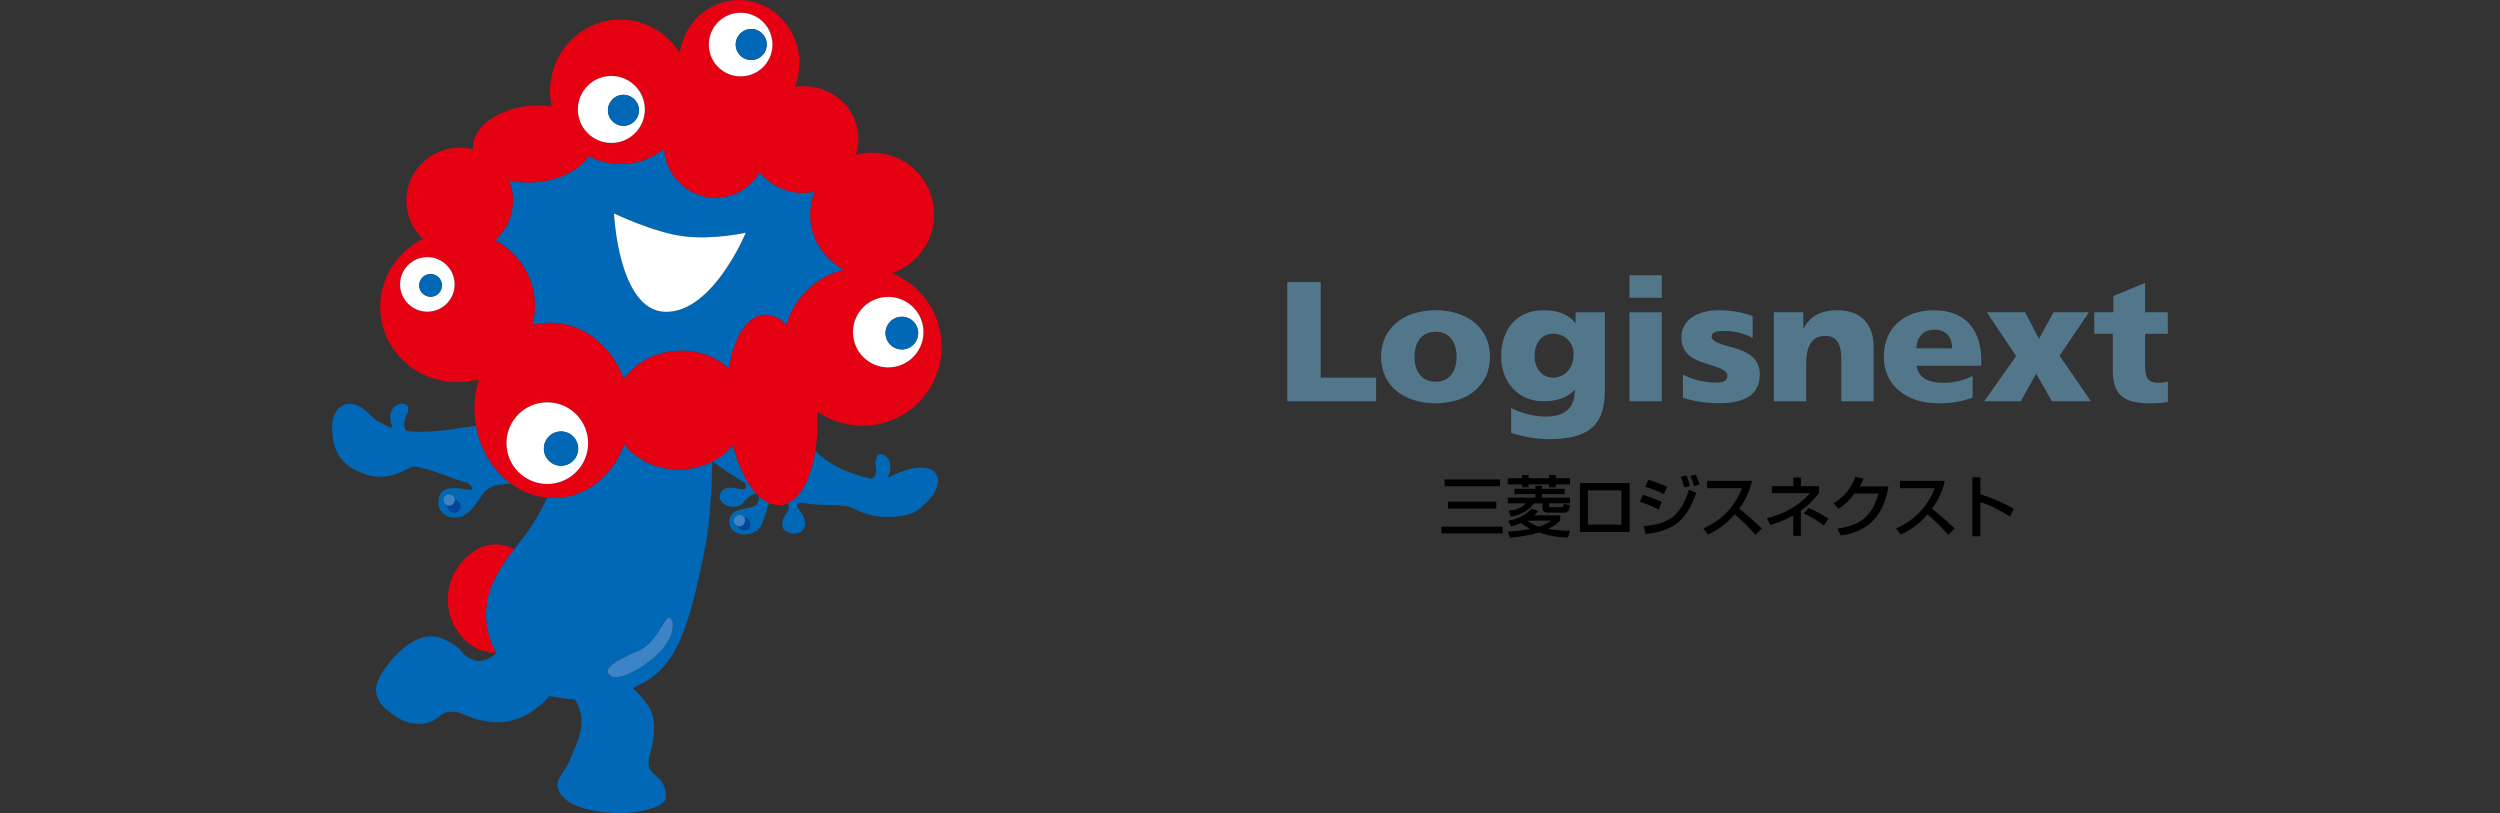 <?xml version="1.0" encoding="UTF-8"?>
<svg id="_レイヤー_1" data-name="レイヤー 1" xmlns="http://www.w3.org/2000/svg" width="262.78mm" height="85.461mm" version="1.1" viewBox="0 0 744.889 242.252">
  <rect x="0" y="0" width="744.889" height="242.252" fill="#333333" stroke="none"/>
  <g>
    <path d="M218.368,132.706c-3.328,3.873-8.371,6.582-14.219,7.098-7.477.66-14.304-2.414-18.184-7.506-3.058,8.764-10.279,15.219-19.203,16.006-1.265.111-2.515.1-3.744-.016-.585,1.291-1.181,2.512-1.79,3.625-3.23,5.906-5.715,8.785-8.053,11.703-2.045,2.553-3.977,5.135-6.197,9.797-2.037,4.277-3.964,12.143.713,21.047.042.08.089.16.132.24-1.515,1.359-3.918,2.853-6.595,1.963-4.785-1.596-2.226-3.428-9.75-6.5-8.688-3.549-19.195,10.312-19.444,14.938-.154,2.863,1.288,5.076,4.778,7.646,8.833,6.5,14.5.332,14.5.332,1.527-1.355,4.06-1.01,4.806-.895,1.083.166,4.083,1.75,6.833,2.332,2.75.584,4.277.646,4.277.646,7.27.58,13.013-3.91,16.55-7.771,2.6.494,5.071.859,7.496,1.006.356.547.631,1.01.788,1.35,3.166,6.834-.763,12.584-2.669,17.666-1,2.666-5.923,5.734-1.333,10.334,4.425,4.432,16.257,4.93,20.924,4.264,4.666-.668,9.411-2.096,9.411-4.43s-.411-4.236-2.744-6.236c-2.334-2-3.09-2.93-1.756-7.598,1.334-4.666,1.668-10.166-1-13.834-1.654-2.277-3.171-3.836-4.382-4.887,1.048-.484,2.112-1.008,3.216-1.613,10-5.5,13.677-16.471,18.5-41,1.167-5.939,1.768-15.176,2.049-24.926,2.76,2.053,6.186,4.414,9.738,6.408.164.467.258.947.191,1.393-.247,1.65-5.133-1.479-7.133,1.021-2.833,3.541,4.055,6.561,6.5,3.375,1.366-1.781,2.968-2.67,3.579-2.584.608.082,1.663,1.096.421,3.084-1.25,2-9.314.305-8.125,6.25.75,3.75,8.625,4.125,9.875-1.125.387-1.623,1.083-2.375,1.25-3.875.058-.521.305-1.051.692-1.521-4.54-1.912-8.639-8.449-10.899-17.207ZM195.044,195.743c-5.142,4.51-10.841,6.781-12.702,5.826-3.184-1.633-.465-4.186,7.729-7.58,6.784-2.809,8.288-13.129,10.306-8.875,0,0,1.337,4.783-5.333,10.629ZM223.202,157.354c-.881,1.066-2.875.887-3.309-.598-1.118-.35-1.904-1.791-.627-2.984,0,0,1.642-1.119,2.53.477.169.02.348.061.543.137,1.273.502,1.546,2.15.863,2.969Z" fill="#0068b6" stroke-width="0"/>
    <path d="M141.828,126.85c-.238.033-.464.066-.711.102-5.587.768-13.22,2.311-20.081,1.424-.827-.973-.734-2.773-.224-4.025.688-1.688.996-1.674.75-3-.278-1.5-2.778-.916-2.778-.916-2.382.916-3.042,3.207-2.167,5.957.093.293.251.707.421,1.137-2.655-.82-5.084-2.156-7.088-4.244-5.483-5.713-11.347-2.604-10.979,4.631.243,4.775,1.132,9.717,8.336,12.805,9.007,3.861,14.246-2.023,16.421-1.701,5.612.828,10.077,3.512,15.666,4.828,1.355,1.238,2.277,2.508-.348,2.021-4.913-.912-8.694-.82-8.372,4.463.209,3.416,5.709,6.082,9.902,1.353,1.018-1.148,1.976-2.574,3.402-4.688.743-1.103,2.339-1.924,3.912-2.504,1.428-.103,2.841-.262,4.234-.473-5.188-3.846-9.025-9.949-10.297-17.17ZM135.688,152.729c-1.035.258-2.399-.707-2.296-2.068.001-.021.01-.035.012-.057-.712-.225-1.347-.922-1.275-1.818.141-1.826,2.104-1.492,2.104-1.492.967.32,1.326,1.012,1.289,1.689.121.008.211.018.211.018,2.266.75,1.557,3.34-.044,3.728Z" fill="#0068b6" stroke-width="0"/>
    <path d="M264.46,142.378c.073-.131.141-.258.191-.371,1.357-3.039.508-6.156-1.992-6.656-1.56-.31-2.034,2.021-1.597,4.584,0,0,.125,1.25-.625,2.188-.206.256-.374.346-.686.525-4.123-.711-9.328-2.902-11.272-4.045-1.886-1.109-3.697-2.465-5.55-4.176-1.245,7.857-4.288,13.742-8.348,15.512.187.246.347.496.452.746.5,1.188-1.812,3.338-1.917,4.707-.083,1.084-.437,2.875,2.75,3.5,2.299.451,4.375-1,4-3.5-.353-2.357-1.763-3.185-2.347-4.435-.266-.574.248-.947.832-1.178,7.795,1.275,13.163.125,16.065,1.74,3.396,1.893,8.065,3.109,14.024,2.199,4.037-.615,5.308-1.68,7.976-4.4,6.809-6.945,2.186-14.293-11.957-6.939Z" fill="#0068b6" stroke-width="0"/>
    <path d="M135.732,149.001s-.09-.01-.211-.018c-.041.75-.572,1.481-1.327,1.666-.253.062-.526.039-.79-.045-.002.022-.011.035-.012.057-.104,1.361,1.261,2.326,2.296,2.068,1.601-.389,2.31-2.978.044-3.728Z" fill="#00469b" stroke-width="0"/>
    <path d="M134.194,150.649c.755-.185,1.285-.916,1.327-1.666.038-.678-.321-1.369-1.289-1.689,0,0-1.963-.334-2.104,1.492-.071.896.564,1.594,1.275,1.818.264.084.537.107.79.045Z" fill="#3d84c6" stroke-width="0"/>
    <path d="M146.979,173.413c2.22-4.662,4.153-7.244,6.197-9.797-.636-.318-1.298-.609-2.009-.848-8.587-2.877-16.949,5.674-17.705,14.418-.733,8.498,5.586,17.496,14.23,17.273-4.677-8.904-2.75-16.77-.713-21.047Z" fill="#e50012" stroke-width="0"/>
    <path d="M147.481,71.544c6.488,3.49,11.128,9.98,11.813,17.748.231,2.613-.008,5.158-.64,7.564,1.135-.303,2.307-.514,3.509-.619,10.417-.92,19.905,6.166,23.669,16.689,3.265-4.537,8.747-7.775,15.203-8.346,6.289-.555,12.115,1.535,16.119,5.24,1.446-9.113,5.313-15.57,10.384-16.018,2.348-.209,4.668.906,6.784,3.021,2.302-8.057,8.809-14.471,17.202-16.459-5.473-2.789-9.439-8.232-10.019-14.803-.265-2.99.216-5.867,1.262-8.473-.649.135-1.308.246-1.984.305-5.786.514-11.116-1.961-14.406-6.102-2.438,4.15-6.721,7.098-11.826,7.549-8.455.748-15.933-5.617-16.689-14.217-.01-.1-.005-.197-.012-.297-3.084,2.471-6.871,4.094-11.069,4.463-4.085.361-7.999-.506-11.404-2.293-2.597,4.01-8.454,7.135-15.51,7.76-2.926.258-5.72.049-8.23-.523.6,1.443.993,2.998,1.138,4.637.455,5.17-1.666,9.965-5.293,13.172ZM203.728,70.413c8.834,1.086,18.475-1.062,18.475-1.062,0,0-9.836,23.898-23.975,23.562-14-.334-15.275-29.312-15.275-29.312,0,0,11.943,5.728,20.775,6.812Z" fill="#0068b6" stroke-width="0"/>
    <path d="M242.93,134.426c.571-3.605.765-7.625.503-11.855,4.394,3.094,9.859,4.713,15.631,4.203,12.971-1.146,22.552-12.586,21.403-25.555-.806-9.15-6.743-16.609-14.722-19.809,7.906-2.649,13.278-10.426,12.512-19.096-.898-10.149-9.85-17.647-20.002-16.752-1.105.098-2.171.307-3.205.588.601-1.897.854-3.93.67-6.023-.771-8.738-8.711-15.175-17.732-14.38-.385.033-.759.098-1.135.156,1.061-2.689,1.542-5.678,1.267-8.783-.907-10.291-9.642-17.925-19.509-17.052-8.387.74-14.869,7.395-16.076,15.689-4.105-6.514-11.498-10.553-19.545-9.842-11.559,1.024-20.08,11.447-19.031,23.288.076.861.207,1.705.377,2.533-2.035-.309-4.215-.395-6.476-.193-9.905.875-17.482,6.668-16.928,12.941.001.008.003.016.004.023-1.708-.438-3.513-.615-5.371-.451-8.742.774-15.205,8.434-14.438,17.111.352,3.982,2.177,7.475,4.881,10.027-8.2,4.047-13.49,12.678-12.653,22.154,1.097,12.406,12.268,21.551,24.955,20.43,1.52-.133,2.991-.412,4.404-.815-1.115,3.502-1.575,7.348-1.223,11.334.077.863.191,1.715.338,2.551,1.272,7.221,5.109,13.324,10.297,17.17,3.21,2.381,6.935,3.895,10.894,4.268,1.229.115,2.479.127,3.744.016,8.924-.787,16.145-7.242,19.203-16.006,3.88,5.092,10.707,8.166,18.184,7.506,5.848-.516,10.891-3.225,14.219-7.098,2.261,8.758,6.359,15.295,10.899,17.207,1.073.453,2.171.65,3.276.555.703-.062,1.384-.244,2.038-.529,4.06-1.77,7.103-7.654,8.348-15.512ZM159.866,54.258c7.056-.625,12.914-3.75,15.51-7.76,3.404,1.787,7.319,2.654,11.404,2.293,4.198-.369,7.985-1.992,11.069-4.463.007.1.002.197.012.297.757,8.6,8.234,14.965,16.689,14.217,5.105-.451,9.389-3.398,11.826-7.549,3.29,4.141,8.62,6.615,14.406,6.102.677-.059,1.335-.17,1.984-.305-1.046,2.606-1.526,5.483-1.262,8.473.58,6.57,4.547,12.014,10.019,14.803-8.393,1.988-14.9,8.402-17.202,16.459-2.116-2.115-4.437-3.23-6.784-3.021-5.07.447-8.937,6.904-10.384,16.018-4.004-3.705-9.83-5.795-16.119-5.24-6.456.57-11.938,3.809-15.203,8.346-3.765-10.524-13.252-17.609-23.669-16.689-1.203.105-2.374.316-3.509.619.632-2.406.871-4.951.64-7.564-.685-7.768-5.325-14.258-11.813-17.748,3.627-3.207,5.748-8.002,5.293-13.172-.145-1.639-.539-3.193-1.138-4.637,2.51.572,5.304.781,8.23.523ZM275.112,98.04c.507,5.777-3.762,10.879-9.543,11.391-5.777.508-10.877-3.762-11.385-9.545-.514-5.775,3.758-10.873,9.536-11.385,5.782-.51,10.877,3.76,11.392,9.539ZM219.845,3.832c5.217-.461,9.818,3.392,10.279,8.607.461,5.218-3.395,9.818-8.61,10.279-5.216.461-9.815-3.395-10.278-8.609-.461-5.217,3.395-9.816,8.609-10.277ZM172.214,33.489c-.483-5.49,3.572-10.333,9.062-10.82,5.49-.484,10.336,3.572,10.819,9.064.486,5.488-3.571,10.334-9.063,10.82-5.49.484-10.332-3.574-10.818-9.064ZM128.046,92.833c-4.471.396-8.414-2.906-8.811-7.377-.395-4.473,2.906-8.418,7.379-8.815,4.476-.394,8.417,2.91,8.814,7.381.395,4.475-2.908,8.416-7.382,8.811ZM164.143,144.151c-6.693.59-12.596-4.356-13.186-11.043-.592-6.691,4.352-12.596,11.045-13.184,6.688-.594,12.59,4.35,13.182,11.041.59,6.69-4.356,12.59-11.041,13.186Z" fill="#e50012" stroke-width="0"/>
    <path d="M263.721,88.501c-5.778.512-10.05,5.609-9.536,11.385.508,5.783,5.607,10.053,11.385,9.545,5.781-.512,10.05-5.613,9.543-11.391-.515-5.779-5.609-10.049-11.392-9.539ZM268.285,94.399c2.679-.238,5.04,1.742,5.276,4.42.238,2.678-1.742,5.041-4.42,5.277-2.676.234-5.041-1.742-5.277-4.42-.234-2.678,1.742-5.041,4.421-5.277Z" fill="#fff" stroke-width="0"/>
    <path d="M269.142,104.096c2.678-.236,4.658-2.6,4.42-5.277-.236-2.678-2.598-4.658-5.276-4.42-2.679.236-4.655,2.6-4.421,5.277.236,2.678,2.601,4.654,5.277,4.42Z" fill="#0068b6" stroke-width="0"/>
    <path d="M175.184,130.965c-.592-6.691-6.494-11.635-13.182-11.041-6.693.588-11.637,6.492-11.045,13.184.59,6.688,6.492,11.633,13.186,11.043,6.685-.596,11.631-6.496,11.041-13.186ZM166.714,128.573c2.81-.246,5.291,1.83,5.539,4.642.251,2.812-1.83,5.295-4.641,5.543-2.81.248-5.293-1.832-5.541-4.643-.25-2.812,1.829-5.293,4.643-5.543Z" fill="#fff" stroke-width="0"/>
    <path d="M167.612,138.758c2.811-.248,4.892-2.731,4.641-5.543-.248-2.812-2.729-4.889-5.539-4.642-2.814.25-4.893,2.73-4.643,5.543.248,2.811,2.73,4.891,5.541,4.643Z" fill="#0068b6" stroke-width="0"/>
    <path d="M183.032,42.553c5.492-.486,9.549-5.332,9.063-10.82-.482-5.492-5.329-9.548-10.819-9.064-5.491.486-9.545,5.33-9.062,10.82.486,5.49,5.328,9.549,10.818,9.064ZM185.356,28.265c2.543-.225,4.787,1.654,5.01,4.201.227,2.543-1.652,4.789-4.197,5.012-2.543.226-4.789-1.658-5.014-4.199-.225-2.545,1.654-4.791,4.201-5.013Z" fill="#fff" stroke-width="0"/>
    <path d="M186.169,37.477c2.545-.223,4.424-2.469,4.197-5.012-.223-2.547-2.467-4.425-5.01-4.201-2.547.223-4.426,2.468-4.201,5.013.225,2.541,2.471,4.426,5.014,4.199Z" fill="#0068b6" stroke-width="0"/>
    <path d="M221.514,22.718c5.216-.461,9.071-5.061,8.61-10.279-.461-5.215-5.063-9.068-10.279-8.607-5.215.461-9.07,5.06-8.609,10.277.463,5.214,5.062,9.07,10.278,8.609ZM223.425,8.662c2.545-.226,4.791,1.656,5.014,4.199.227,2.543-1.656,4.788-4.199,5.013-2.541.223-4.788-1.656-5.014-4.201-.227-2.543,1.656-4.787,4.199-5.012Z" fill="#fff" stroke-width="0"/>
    <path d="M224.239,17.874c2.543-.225,4.426-2.47,4.199-5.013-.223-2.543-2.469-4.426-5.014-4.199-2.543.225-4.426,2.469-4.199,5.012.226,2.545,2.473,4.423,5.014,4.201Z" fill="#0068b6" stroke-width="0"/>
    <path d="M126.614,76.641c-4.473.397-7.774,4.342-7.379,8.815.396,4.471,4.34,7.773,8.811,7.377,4.475-.395,7.777-4.336,7.382-8.811-.397-4.471-4.337-7.775-8.814-7.381ZM128.59,88.407c-1.854.162-3.503-1.211-3.667-3.074-.164-1.863,1.214-3.5,3.073-3.664,1.863-.166,3.503,1.209,3.667,3.066.165,1.863-1.211,3.508-3.073,3.672Z" fill="#fff" stroke-width="0"/>
    <path d="M127.997,81.669c-1.859.164-3.237,1.801-3.073,3.664.164,1.863,1.812,3.236,3.667,3.074,1.862-.164,3.238-1.809,3.073-3.672-.164-1.857-1.804-3.232-3.667-3.066Z" fill="#0068b6" stroke-width="0"/>
    <path d="M198.228,92.913c14.139.336,23.975-23.562,23.975-23.562,0,0-9.641,2.148-18.475,1.062-8.832-1.084-20.775-6.812-20.775-6.812,0,0,1.275,28.978,15.275,29.312Z" fill="#fff" stroke-width="0"/>
    <path d="M190.071,193.989c-8.194,3.395-10.913,5.947-7.729,7.58,1.861.955,7.56-1.316,12.702-5.826,6.67-5.846,5.333-10.629,5.333-10.629-2.017-4.254-3.521,6.066-10.306,8.875Z" fill="#3d84c6" stroke-width="0"/>
    <path d="M222.339,154.385c-.195-.076-.374-.117-.543-.137,0,0,.002.002.003.004.602,1.076-.154,2.375-1.099,2.557-.272.051-.549.029-.808-.053.434,1.484,2.429,1.664,3.309.598.683-.818.41-2.467-.863-2.969Z" fill="#00469b" stroke-width="0"/>
    <path d="M220.7,156.809c.944-.182,1.7-1.48,1.099-2.557,0-.002-.002-.004-.002-.004-.89-1.596-2.531-.477-2.531-.477-1.277,1.193-.491,2.635.627,2.984.259.082.535.104.808.053Z" fill="#3d84c6" stroke-width="0"/>
  </g>
  <g id="_グループ_115669" data-name="グループ 115669">
    <path id="_パス_341286" data-name="パス 341286" d="M429.466,156.911h18.26v2.029h-18.26v-2.029ZM430.443,142.85h16.47v2.029h-16.47v-2.029ZM431.42,149.48h14.416v2.053h-14.417v-2.053Z" fill="#000" stroke-width="0"/>
    <path id="_パス_341287" data-name="パス 341287" d="M453.478,141.556h1.969v.956h6.093v-.956h2.011v.956h4.244v1.813h-4.244v.873h-2.011v-.873h-6.093v.873h-1.969v-.873h-4.242v-1.813h4.242v-.956ZM466.222,145.641v1.589h-6.769v1.036h8.344v1.696h-6.212v.834c0,.239.097.318.337.318h3.304c.478,0,.576-.12.758-.993l1.813.399c-.242,1.611-.619,2.209-1.673,2.209h-4.841c-1.251,0-1.687-.422-1.687-1.614v-1.152h-2.507c-1.685,2.22-4.217,3.64-6.99,3.92l-.576-1.752c.676-.06,3.763-.319,5.117-2.168h-5.397v-1.697h8.241v-1.036h-6.231v-1.589h6.231v-.901h1.969v.901h6.771ZM449.237,158.385c2.229-.086,4.445-.354,6.63-.8v-.037c-.939-.434-1.805-1.012-2.568-1.713-.998.419-2.03.752-3.085.996l-.844-1.687c2.665-.384,5.124-1.645,6.99-3.586l1.969.703c-.344.478-.748.913-1.198,1.292h7.746v1.592c-1.026,1.01-2.227,1.825-3.543,2.41v.037c2.132.371,4.29.558,6.453.562l-.619,2.008c-2.587-.051-5.158-.439-7.645-1.152-.181-.041-.956-.337-1.057-.337-.055.014-.11.034-.16.059-2.741.731-5.537,1.236-8.361,1.512l-.707-1.859ZM455.053,155.137v.041c1.056.738,2.216,1.315,3.442,1.711,1.303-.361,2.535-.941,3.646-1.711v-.041h-7.088Z" fill="#000" stroke-width="0"/>
    <path id="_パス_341288" data-name="パス 341288" d="M485.551,158.483h-14.797v-14.558h14.797v14.558ZM483.118,146.116h-9.993v10.196h9.993v-10.196Z" fill="#000" stroke-width="0"/>
    <path id="_パス_341289" data-name="パス 341289" d="M494.213,151.831c-1.787-.948-3.662-1.72-5.596-2.309l.917-2.073c1.925.54,3.798,1.253,5.595,2.132l-.915,2.25ZM489.751,156.752c7.509-.62,10.914-2.888,13.499-10.836l2.153.959c-2.705,7.547-6.073,11.249-15.095,12.263l-.557-2.386ZM495.747,147.213c-1.78-.893-3.639-1.62-5.553-2.17l.953-2.094c1.926.544,3.804,1.244,5.616,2.094l-1.017,2.17ZM501.803,145.245c-.217-1.094-.529-2.167-.935-3.206l1.63-.36c.449,1.018.79,2.08,1.017,3.168l-1.711.398ZM504.711,144.823c-.243-1.048-.591-2.067-1.036-3.046l1.613-.361c.435.955.794,1.942,1.074,2.953l-1.651.454Z" fill="#000" stroke-width="0"/>
    <path id="_パス_341290" data-name="パス 341290" d="M507.522,157.408c5.328-2.209,9.491-6.541,11.487-11.952h-10.362v-2.172h13.381c-.675,2.994-1.978,5.81-3.823,8.264,1.177.936,4.078,3.303,6.731,5.913l-1.872,1.895c-1.904-2.196-3.982-4.235-6.214-6.098-2.165,2.583-4.888,4.64-7.964,6.017l-1.364-1.866Z" fill="#000" stroke-width="0"/>
    <path id="_パス_341291" data-name="パス 341291" d="M536.577,159.638h-2.27v-6.075c-2.15,1.219-4.436,2.182-6.81,2.871l-1.036-2.068c4.966-1.055,9.47-3.655,12.866-7.429h-11.39v-2.09h6.392v-2.551h2.271v2.551h5.395v2.068c-1.521,2.012-3.348,3.773-5.416,5.218l-.003,7.503ZM543.429,156.592c-1.821-1.46-3.832-2.666-5.977-3.584l1.417-1.634c2.077.844,4.06,1.905,5.913,3.167l-1.353,2.052Z" fill="#000" stroke-width="0"/>
    <path id="_パス_341292" data-name="パス 341292" d="M562.666,144.921c-.581,3.347-2.212,13.085-14.237,14.624l-.938-2.029c6.492-.96,10.314-3.427,12.208-10.474h-7.108c-1.288,1.822-2.918,3.376-4.798,4.577l-1.478-1.687c3.043-1.727,5.345-4.511,6.468-7.825l2.449.477c-.276.828-.658,1.618-1.136,2.348l8.569-.01Z" fill="#000" stroke-width="0"/>
    <path id="_パス_341293" data-name="パス 341293" d="M564.965,157.408c5.329-2.206,9.494-6.54,11.488-11.952h-10.353v-2.172h13.378c-.675,2.996-1.98,5.816-3.826,8.271,1.176.936,4.078,3.303,6.73,5.913l-1.872,1.895c-1.904-2.196-3.982-4.237-6.214-6.098-2.164,2.583-4.888,4.642-7.964,6.017l-1.367-1.873Z" fill="#000" stroke-width="0"/>
    <path id="_パス_341294" data-name="パス 341294" d="M590.063,142.195v5.099c3.483,1.028,6.827,2.479,9.957,4.32l-1.074,2.291c-.756-.44-2.071-1.236-4.162-2.309-1.485-.841-3.071-1.49-4.72-1.933v10.114h-2.39v-17.577l2.39-.004Z" fill="#000" stroke-width="0"/>
    <path id="_パス_341295" data-name="パス 341295" d="M383.55,84.043h9.961v28.487h16.512v7.019h-26.472v-35.506Z" fill="#52778b" stroke-width="0"/>
    <path id="_パス_341296" data-name="パス 341296" d="M411.502,106.324c0-8.798,7.014-13.887,16.228-13.887s16.228,5.087,16.228,13.887c0,8.75-7.017,13.838-16.228,13.838s-16.228-5.087-16.228-13.838M434,106.324c0-3.968-1.828-7.478-6.269-7.478s-6.266,3.515-6.266,7.478c0,3.919,1.828,7.426,6.266,7.426s6.269-3.508,6.269-7.426" fill="#52778b" stroke-width="0"/>
    <path id="_パス_341297" data-name="パス 341297" d="M478.181,116.447c0,10.888-5.575,14.397-16.82,14.397-3.77-.062-7.51-.686-11.096-1.85v-7.416c3.206,1.635,6.747,2.507,10.346,2.549,5.57,0,8.568-2.493,8.568-7.682v-.24h-.107c-2.17,2.483-5.513,3.345-9.373,3.345-7.101,0-12.423-5.494-12.423-13.329,0-7.884,4.38-13.78,12.585-13.78,4.126,0,7.51,1.09,9.48,3.856h.105v-3.245h8.733v23.395ZM462.7,112.529c3.428,0,6.16-2.748,6.16-6.818.184-3.268-2.316-6.067-5.584-6.252-.193-.011-.384-.013-.576-.004-3.587,0-5.463,3.003-5.463,6.609,0,4.121,2.57,6.458,5.463,6.458" fill="#52778b" stroke-width="0"/>
    <path id="_パス_341298" data-name="パス 341298" d="M495.152,88.726h-9.638v-6.719h9.638v6.719ZM485.514,93.047h9.638v26.503h-9.638v-26.503Z" fill="#52778b" stroke-width="0"/>
    <path id="_パス_341299" data-name="パス 341299" d="M501.433,111.596c2.892,1.507,6.096,2.326,9.358,2.39,1.984.056,3.732-.141,3.887-1.82.191-2.033-3.138-2.824-6.427-3.851-3.555-1.109-7.263-2.812-7.263-7.779,0-6.105,6.328-8.324,11.89-8.081,3.183.048,6.337.623,9.334,1.7v6.543c-2.395-1.291-5.061-2-7.78-2.071-2.09-.053-4.296-.037-4.445,1.534-.177,1.888,3.565,2.539,7.143,3.645,3.759,1.154,7.325,2.974,7.208,8.023-.16,7.022-6.69,8.483-13.014,8.284-3.356-.049-6.688-.581-9.894-1.576l.003-6.941Z" fill="#52778b" stroke-width="0"/>
    <path id="_パス_341300" data-name="パス 341300" d="M528.517,93.05h8.78v4.883h.111c1.895-4.09,5.783-5.494,10.175-5.494,7.606,0,10.66,5.087,10.66,10.578v16.536h-9.633v-12.821c0-4.982-2.009-6.661-4.633-6.661-4.176,0-5.813,3.094-5.813,8.296v11.193h-9.639l-.007-26.511Z" fill="#52778b" stroke-width="0"/>
    <path id="_パス_341301" data-name="パス 341301" d="M571.041,108.969c.536,3.656,3.48,5.087,8.191,5.087,2.96,0,5.879-.697,8.518-2.036v6.468c-3.283,1.164-6.749,1.732-10.232,1.679-9.209,0-16.228-5.138-16.228-13.891s6.266-13.835,14.943-13.835c10.338,0,14.091,6.973,14.091,14.854v1.678l-19.282-.004ZM581.643,103.78c0-3.053-1.499-5.546-5.353-5.546-3.483,0-5.145,2.493-5.357,5.546h10.711Z" fill="#52778b" stroke-width="0"/>
    <path id="_パス_341302" data-name="パス 341302" d="M600.709,106.071l-8.731-13.024h11.407l4.124,7.936,4.341-7.936h10.546l-8.726,12.92,9.316,13.583h-11.62l-4.66-8.24-4.606,8.24h-10.871l9.482-13.479Z" fill="#52778b" stroke-width="0"/>
    <path id="_パス_341303" data-name="パス 341303" d="M624.002,93.05h5.679v-4.851l9.477-3.901v8.752h6.749v6.406h-6.749v9.764c0,3.206.806,4.833,3.858,4.833.984.008,1.964-.111,2.918-.357v6.07c-1.887.3-3.797.43-5.706.39-8.621,0-10.711-3.612-10.711-9.92v-10.786h-5.516v-6.399Z" fill="#52778b" stroke-width="0"/>
  </g>
</svg>